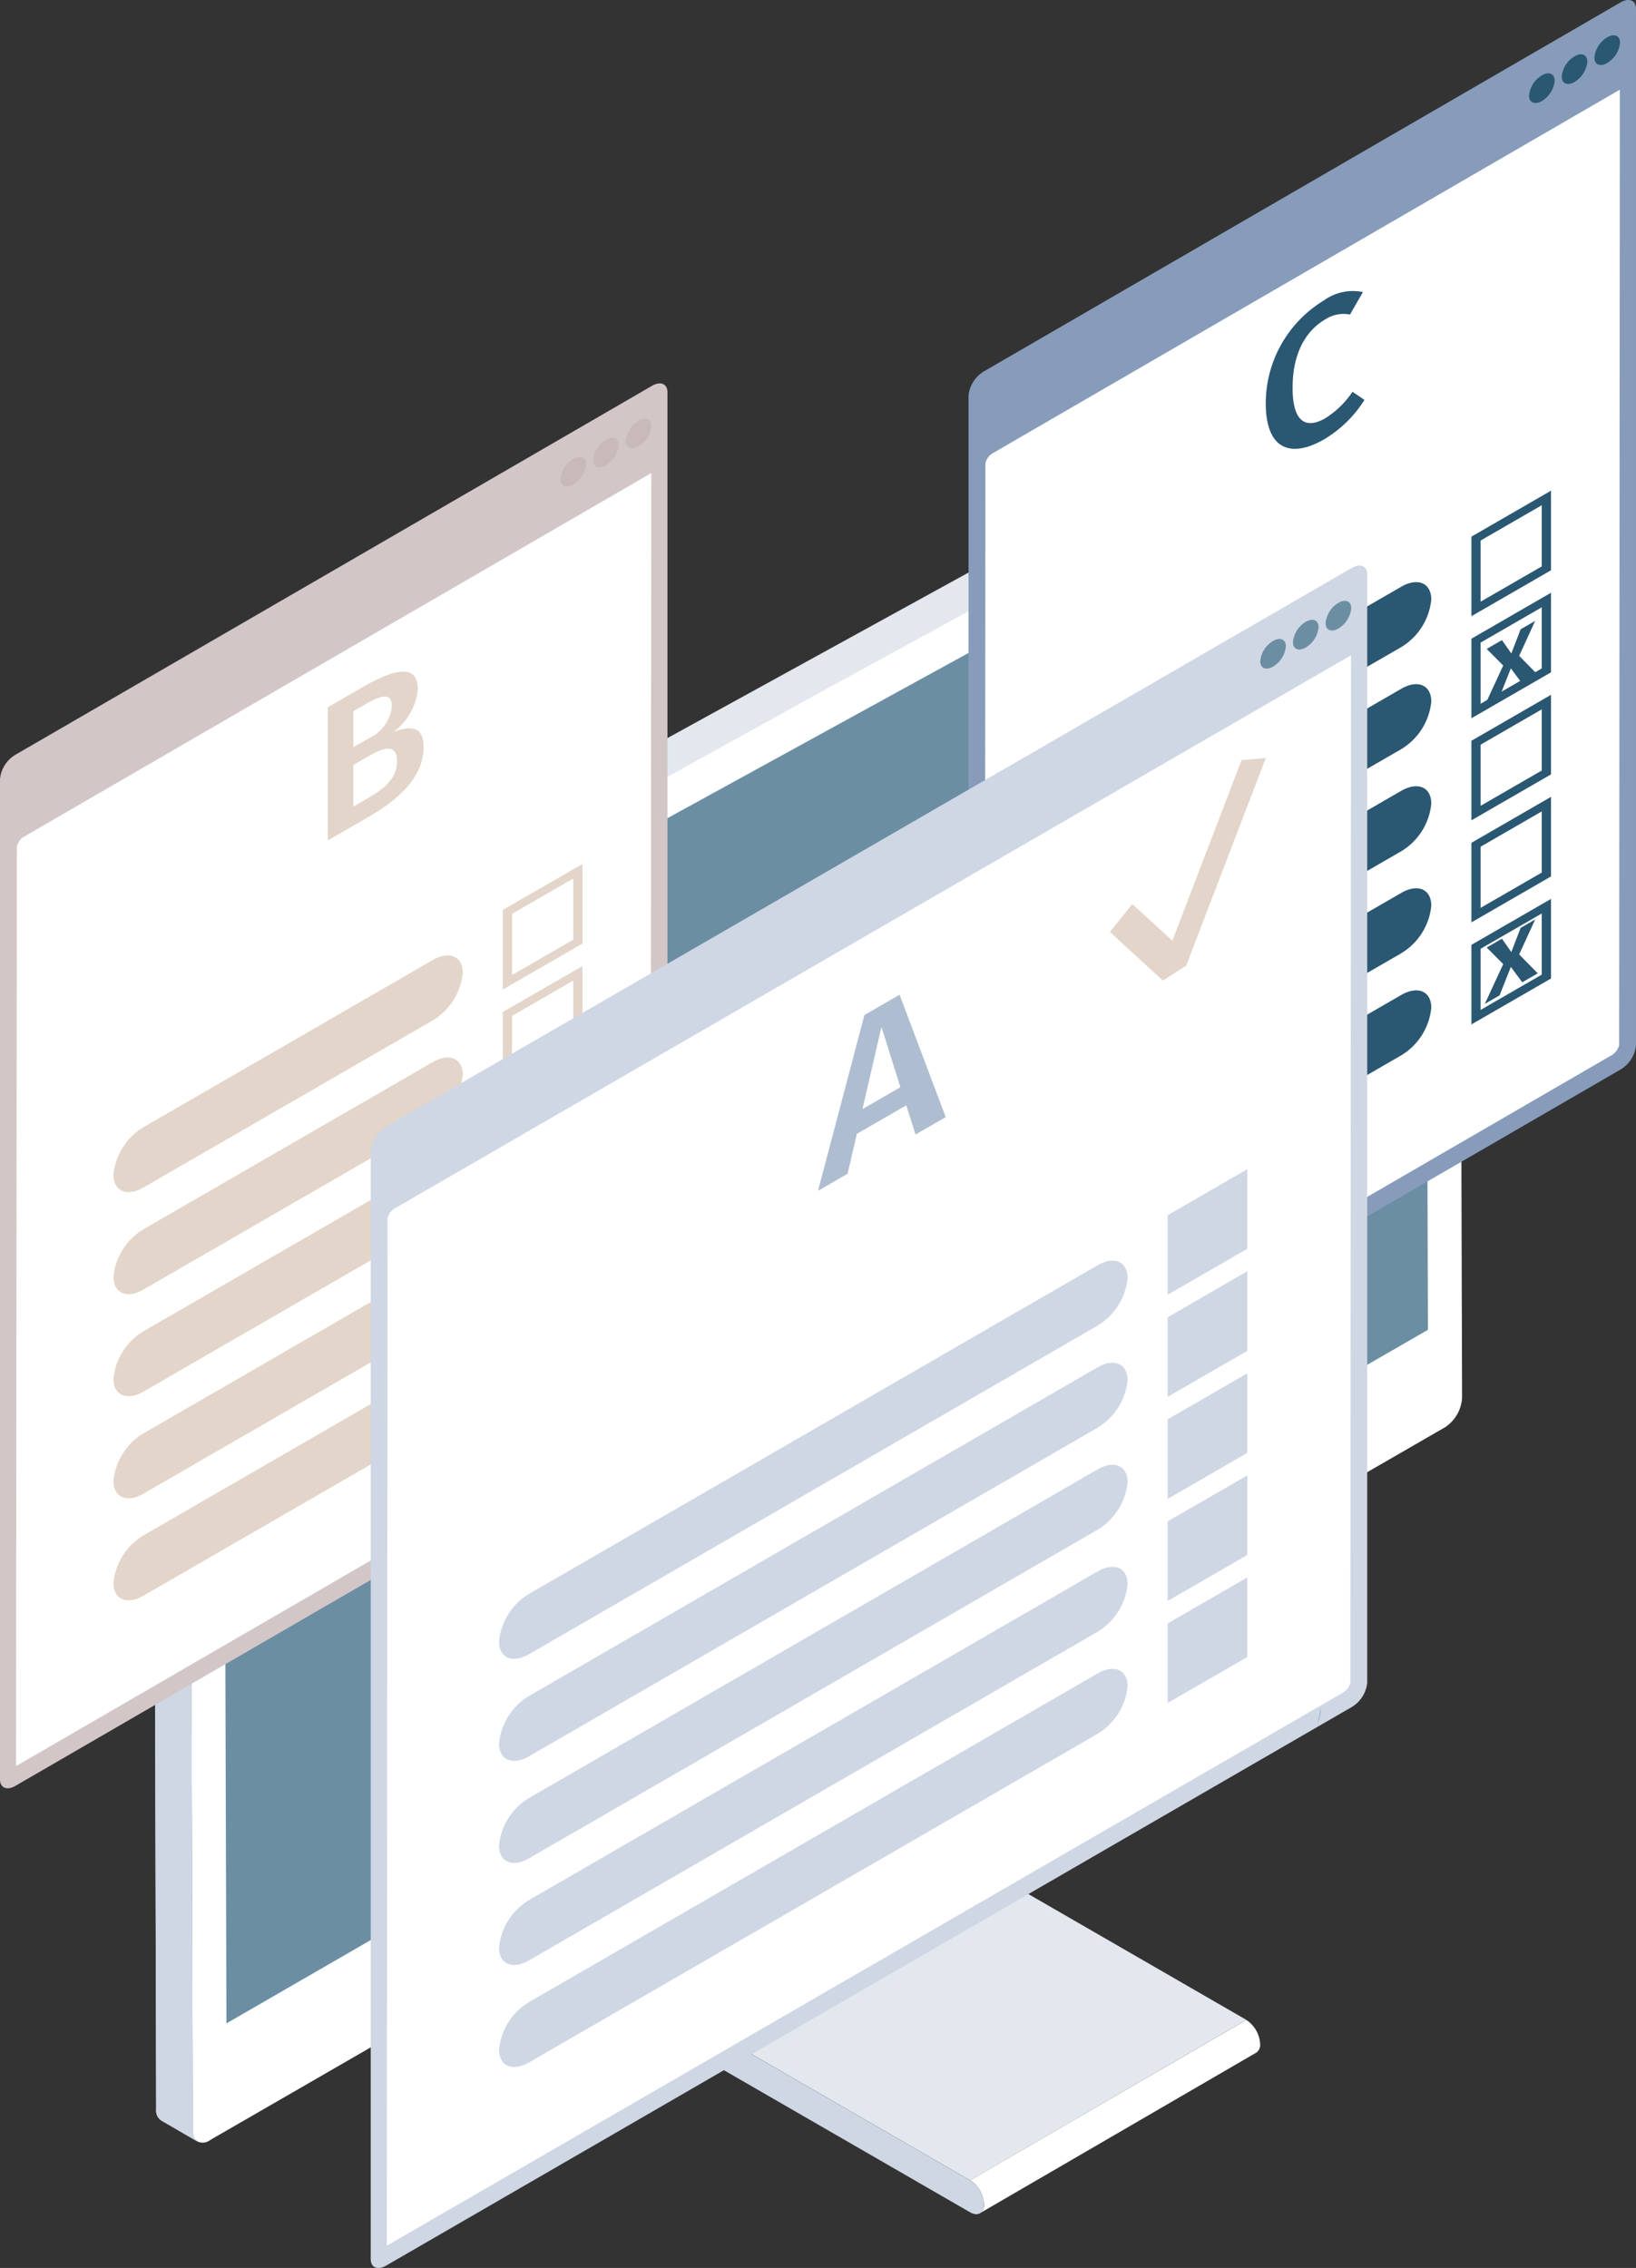 <svg xmlns="http://www.w3.org/2000/svg" width="118.21" height="163.882" viewBox="0 0 118.21 163.882">
  <rect x="0" y="0" width="118.21" height="163.882" fill="#333333" stroke="none"/>
  <g id="グループ_42999" data-name="グループ 42999" transform="translate(0 0)">
    <g id="グループ_43000" data-name="グループ 43000" transform="translate(0 0)">
      <path id="パス_123490" data-name="パス 123490" d="M57.264,171.134,77.215,159.54a.657.657,0,0,0,.217.24L57.481,171.374a.648.648,0,0,1-.217-.239" transform="translate(-9.557 -26.626)" fill="#cfd7e4"/>
      <path id="パス_123491" data-name="パス 123491" d="M57.188,170.778l19.951-11.594a.553.553,0,0,0,.062.3L57.251,171.074a.548.548,0,0,1-.062-.3" transform="translate(-9.543 -26.567)" fill="#cfd7e4"/>
      <path id="パス_123492" data-name="パス 123492" d="M57.524,171.422l19.951-11.594,22.176,12.8L79.7,184.225Z" transform="translate(-9.6 -26.674)" fill="#e3e8ef"/>
      <path id="パス_123493" data-name="パス 123493" d="M104.8,177.571,84.85,189.165a.7.7,0,0,0,.292-.644,2.21,2.21,0,0,0-1-1.732L104.093,175.2a2.215,2.215,0,0,1,1,1.732.7.7,0,0,1-.292.644" transform="translate(-14.042 -29.239)" fill="#fff"/>
      <path id="パス_123494" data-name="パス 123494" d="M61.227,135.762l19.951-11.594-4.038,29.173L57.189,164.935Z" transform="translate(-9.544 -20.723)" fill="#e3e8ef"/>
      <path id="パス_123495" data-name="パス 123495" d="M59.835,135.784a1.394,1.394,0,0,1,.144.1,2.162,2.162,0,0,1,.846,1.8l-4.038,29.172a.546.546,0,0,0,.062.3.648.648,0,0,0,.217.239l22.176,12.8a2.214,2.214,0,0,1,1,1.732c0,.643-.455.891-1.006.573l-22.176-12.8a4.86,4.86,0,0,1-1.733-1.905,4.262,4.262,0,0,1-.527-2.415l4.038-29.162c.076-.534.511-.706,1-.425" transform="translate(-9.141 -22.639)" fill="#cfd7e4"/>
      <path id="パス_123496" data-name="パス 123496" d="M107.24,30.207a.65.65,0,0,0-.267-.053.907.907,0,0,0-.571.161L17.162,79.382a2.942,2.942,0,0,0-.981,1.57,4.044,4.044,0,0,0-.25,1.231l.214,76.545a1.178,1.178,0,0,0,.053.374.613.613,0,0,0,.125.267.5.5,0,0,0,.178.161L13.863,158a.866.866,0,0,1-.357-.8l-.2-76.527a4.151,4.151,0,0,1,.25-1.248,3.01,3.01,0,0,1,.981-1.569l89.24-49.069a.864.864,0,0,1,.891-.072Z" transform="translate(-2.221 -4.776)" fill="#e3e8ef"/>
      <path id="パス_123497" data-name="パス 123497" d="M108.389,106.079a2.74,2.74,0,0,1-1.23,2.139l-89.115,51.44-.142.09a.886.886,0,0,1-.874.089.766.766,0,0,1-.178-.161.622.622,0,0,1-.125-.267,1.182,1.182,0,0,1-.053-.374L16.457,82.49a4.044,4.044,0,0,1,.25-1.231,2.94,2.94,0,0,1,.981-1.569l89.24-49.069a.906.906,0,0,1,.571-.16.7.7,0,0,1,.267.054.842.842,0,0,1,.41.8Z" transform="translate(-2.746 -5.084)" fill="#fff"/>
      <path id="パス_123498" data-name="パス 123498" d="M17.933,79.723c14.8-8.314,29.69-16.457,44.532-24.693,14.9-8.121,29.759-16.333,44.707-24.375-14.8,8.315-29.69,16.459-44.532,24.693-14.9,8.121-29.759,16.334-44.707,24.375" transform="translate(-2.993 -5.116)" fill="#fff"/>
      <path id="パス_123499" data-name="パス 123499" d="M19.4,85.012c.027.022.06-2.489.085-2.514l86.729-47.6.2,67.018c0-.017-86.814,50.118-86.814,50.118Z" transform="translate(-3.238 -5.824)" fill="#6b8ea3"/>
      <path id="パス_123500" data-name="パス 123500" d="M16.5,169.706l-2.638-1.534a.866.866,0,0,1-.357-.8l-.2-76.527a4.151,4.151,0,0,1,.25-1.248l2.621,1.445v.089a4.049,4.049,0,0,0-.25,1.231l.214,76.545a1.187,1.187,0,0,0,.053.375.624.624,0,0,0,.125.267.747.747,0,0,0,.178.161" transform="translate(-2.221 -14.953)" fill="#cfd7e4"/>
      <path id="パス_123501" data-name="パス 123501" d="M47.111,107.938l-46,26.661C.5,134.955,0,134.745,0,134.129V61.845a2.31,2.31,0,0,1,1.114-1.756l46-26.661c.615-.356,1.114-.145,1.114.47v72.284a2.31,2.31,0,0,1-1.114,1.757" transform="translate(0 -5.55)" fill="#d2c7c6"/>
      <path id="パス_123502" data-name="パス 123502" d="M1.45,68.015a1.185,1.185,0,0,1,.506-.7L47.29,41.033l-.051,66.446a1.2,1.2,0,0,1-.5.7L1.392,134.466Z" transform="translate(-0.232 -6.849)" fill="#fff"/>
      <path id="パス_123503" data-name="パス 123503" d="M56.129,36.852a1.924,1.924,0,0,1-.926,1.462c-.512.3-.927.12-.927-.392A1.92,1.92,0,0,1,55.2,36.46c.512-.3.926-.12.926.392" transform="translate(-9.058 -6.061)" fill="#c8bab9"/>
      <path id="パス_123504" data-name="パス 123504" d="M53.295,38.5a1.923,1.923,0,0,1-.927,1.462c-.512.3-.926.12-.926-.392a1.923,1.923,0,0,1,.926-1.462c.512-.3.927-.12.927.392" transform="translate(-8.585 -6.337)" fill="#c8bab9"/>
      <path id="パス_123505" data-name="パス 123505" d="M50.46,40.157a1.923,1.923,0,0,1-.926,1.462c-.512.3-.927.12-.927-.392a1.921,1.921,0,0,1,.927-1.462c.512-.3.926-.12.926.392" transform="translate(-8.112 -6.613)" fill="#c8bab9"/>
      <path id="パス_123506" data-name="パス 123506" d="M48.694,75.992v4.419l-4.419,2.551V78.543Zm.666-1.05-5.75,3.32v5.749l5.75-3.319Z" transform="translate(-7.278 -12.508)" fill="#e3d5c9"/>
      <path id="パス_123507" data-name="パス 123507" d="M32.9,87.572,12.02,99.634c-1.2.7-2.18.283-2.18-.921a4.52,4.52,0,0,1,2.18-3.439L32.9,83.21c1.2-.695,2.18-.282,2.18.922a4.523,4.523,0,0,1-2.18,3.439" transform="translate(-1.642 -13.831)" fill="#e3d5c9"/>
      <path id="パス_123508" data-name="パス 123508" d="M39.392,71.13,18.514,83.192c-1.2.7-2.18.283-2.18-.921a4.52,4.52,0,0,1,2.18-3.439L39.392,66.768c1.2-.695,2.18-.282,2.18.922a4.524,4.524,0,0,1-2.18,3.439" transform="translate(-2.726 -11.087)" fill="#fff"/>
      <path id="パス_123509" data-name="パス 123509" d="M48.694,84.844v4.419l-4.419,2.551V87.395Zm.666-1.05-5.75,3.32v5.749l5.75-3.319Z" transform="translate(-7.278 -13.985)" fill="#e3d5c9"/>
      <path id="パス_123510" data-name="パス 123510" d="M32.9,96.424,12.02,108.486c-1.2.7-2.18.283-2.18-.921a4.52,4.52,0,0,1,2.18-3.439L32.9,92.063c1.2-.7,2.18-.283,2.18.921a4.523,4.523,0,0,1-2.18,3.439" transform="translate(-1.642 -15.308)" fill="#e3d5c9"/>
      <path id="パス_123511" data-name="パス 123511" d="M48.694,93.7v4.419l-4.419,2.55V96.246Zm.666-1.051-5.75,3.32v5.749L49.36,98.4Z" transform="translate(-7.278 -15.462)" fill="#cfd7e4"/>
      <path id="パス_123512" data-name="パス 123512" d="M32.9,105.275,12.02,117.337c-1.2.7-2.18.283-2.18-.921a4.52,4.52,0,0,1,2.18-3.439L32.9,100.913c1.2-.695,2.18-.282,2.18.922a4.524,4.524,0,0,1-2.18,3.439" transform="translate(-1.642 -16.786)" fill="#e3d5c9"/>
      <path id="パス_123513" data-name="パス 123513" d="M48.694,102.547v4.419l-4.419,2.551V105.1Zm.666-1.05-5.75,3.32v5.749l5.75-3.319Z" transform="translate(-7.278 -16.939)" fill="#cfd7e4"/>
      <path id="パス_123514" data-name="パス 123514" d="M32.9,114.127,12.02,126.189c-1.2.7-2.18.283-2.18-.921a4.52,4.52,0,0,1,2.18-3.439L32.9,109.766c1.2-.7,2.18-.283,2.18.921a4.523,4.523,0,0,1-2.18,3.439" transform="translate(-1.642 -18.263)" fill="#e3d5c9"/>
      <path id="パス_123515" data-name="パス 123515" d="M48.694,111.4v4.419l-4.419,2.551V113.95Zm.666-1.05-5.75,3.32v5.749l5.75-3.319Z" transform="translate(-7.278 -18.417)" fill="#cfd7e4"/>
      <path id="パス_123516" data-name="パス 123516" d="M32.9,122.979,12.02,135.041c-1.2.7-2.18.283-2.18-.921a4.52,4.52,0,0,1,2.18-3.439L32.9,118.617c1.2-.695,2.18-.282,2.18.922a4.524,4.524,0,0,1-2.18,3.439" transform="translate(-1.642 -19.74)" fill="#e3d5c9"/>
      <path id="パス_123517" data-name="パス 123517" d="M35.356,63.686c0,2.116-1.685,3.743-4.023,5.093l-2.9,1.672V60.83l2.519-1.455c2.479-1.431,3.982-1.6,3.982.151a4.331,4.331,0,0,1-1.782,3.1c1.1-.427,2.2-.546,2.2,1.056M30.275,61.12v2.6l1.127-.651a2.847,2.847,0,0,0,1.657-2.308c0-.974-.668-.866-1.921-.143Zm3.16,3.606c0-1.156-.821-1.072-1.893-.453L30.275,65v3.008l1.071-.619c1.211-.7,2.089-1.456,2.089-2.667" transform="translate(-4.746 -9.723)" fill="#e3d5c9"/>
      <path id="パス_123518" data-name="パス 123518" d="M131.116,77.283l-46,26.661c-.615.356-1.114.145-1.114-.471V28.591a2.313,2.313,0,0,1,1.114-1.756l46-26.661c.615-.356,1.114-.144,1.114.471V75.527a2.307,2.307,0,0,1-1.114,1.756" transform="translate(-14.02 -0.001)" fill="#879cbb"/>
      <path id="パス_123519" data-name="パス 123519" d="M85.455,34.761a1.181,1.181,0,0,1,.506-.7L131.295,7.779l-.051,69.045a1.2,1.2,0,0,1-.5.7L85.4,103.811Z" transform="translate(-14.252 -1.299)" fill="#fff"/>
      <path id="パス_123520" data-name="パス 123520" d="M140.135,3.6a1.921,1.921,0,0,1-.927,1.462c-.512.3-.926.12-.926-.392a1.923,1.923,0,0,1,.926-1.462c.512-.3.927-.12.927.392" transform="translate(-23.078 -0.512)" fill="#2a5772"/>
      <path id="パス_123521" data-name="パス 123521" d="M137.3,5.248a1.923,1.923,0,0,1-.927,1.462c-.512.3-.926.12-.926-.392a1.921,1.921,0,0,1,.926-1.462c.512-.3.927-.12.927.392" transform="translate(-22.604 -0.787)" fill="#2a5772"/>
      <path id="パス_123522" data-name="パス 123522" d="M134.465,6.9a1.924,1.924,0,0,1-.926,1.462c-.512.3-.927.12-.927-.392a1.921,1.921,0,0,1,.927-1.462c.512-.3.926-.12.926.392" transform="translate(-22.131 -1.063)" fill="#2a5772"/>
      <path id="パス_123523" data-name="パス 123523" d="M132.7,43.612v4.419l-4.419,2.551V46.163Zm.666-1.05-5.75,3.32v5.749l5.75-3.319Z" transform="translate(-21.298 -7.104)" fill="#2a5772"/>
      <path id="パス_123524" data-name="パス 123524" d="M116.9,55.192,96.025,67.254c-1.2.7-2.18.283-2.18-.921a4.523,4.523,0,0,1,2.18-3.439L116.9,50.83c1.2-.695,2.18-.282,2.18.922a4.523,4.523,0,0,1-2.18,3.439" transform="translate(-15.662 -8.427)" fill="#2a5772"/>
      <path id="パス_123525" data-name="パス 123525" d="M123.4,38.75,102.519,50.812c-1.2.7-2.18.283-2.18-.921a4.523,4.523,0,0,1,2.18-3.439L123.4,34.388c1.2-.695,2.18-.282,2.18.922a4.524,4.524,0,0,1-2.18,3.439" transform="translate(-16.745 -5.683)" fill="#fff"/>
      <path id="パス_123526" data-name="パス 123526" d="M132.7,52.464v4.419l-4.419,2.551V55.015Zm.666-1.05-5.75,3.32v5.749l5.75-3.319Z" transform="translate(-21.298 -8.581)" fill="#2a5772"/>
      <path id="パス_123527" data-name="パス 123527" d="M116.9,64.044,96.025,76.106c-1.2.7-2.18.283-2.18-.921a4.523,4.523,0,0,1,2.18-3.439L116.9,59.683c1.2-.7,2.18-.283,2.18.921a4.522,4.522,0,0,1-2.18,3.439" transform="translate(-15.662 -9.905)" fill="#2a5772"/>
      <path id="パス_123528" data-name="パス 123528" d="M132.7,61.316v4.419l-4.419,2.551V63.867Zm.666-1.05-5.75,3.32v5.749l5.75-3.319Z" transform="translate(-21.298 -10.058)" fill="#2a5772"/>
      <path id="パス_123529" data-name="パス 123529" d="M116.9,72.9,96.025,84.958c-1.2.7-2.18.283-2.18-.921a4.523,4.523,0,0,1,2.18-3.439L116.9,68.534c1.2-.695,2.18-.282,2.18.922A4.523,4.523,0,0,1,116.9,72.9" transform="translate(-15.662 -11.382)" fill="#2a5772"/>
      <path id="パス_123530" data-name="パス 123530" d="M132.7,70.168v4.419l-4.419,2.551V72.719Zm.666-1.05-5.75,3.32v5.749l5.75-3.319Z" transform="translate(-21.298 -11.536)" fill="#2a5772"/>
      <path id="パス_123531" data-name="パス 123531" d="M116.9,81.748,96.025,93.81c-1.2.7-2.18.283-2.18-.921a4.523,4.523,0,0,1,2.18-3.439L116.9,77.387c1.2-.7,2.18-.283,2.18.921a4.523,4.523,0,0,1-2.18,3.439" transform="translate(-15.662 -12.859)" fill="#2a5772"/>
      <path id="パス_123532" data-name="パス 123532" d="M132.7,79.02v4.419l-4.419,2.551V81.571Zm.666-1.051-5.75,3.32v5.749l5.75-3.318Z" transform="translate(-21.298 -13.013)" fill="#2a5772"/>
      <path id="パス_123533" data-name="パス 123533" d="M116.9,90.6,96.025,102.662c-1.2.7-2.18.283-2.18-.921a4.52,4.52,0,0,1,2.18-3.439L116.9,86.238c1.2-.695,2.18-.282,2.18.922A4.522,4.522,0,0,1,116.9,90.6" transform="translate(-15.662 -14.336)" fill="#2a5772"/>
      <path id="パス_123534" data-name="パス 123534" d="M116.8,25.316l-.933,1.625a2.4,2.4,0,0,0-1.782.347c-1.336.771-2.367,2.342-2.367,4.945,0,2.535,1,2.985,2.367,2.2a6.693,6.693,0,0,0,1.963-1.912l.863.587a8.7,8.7,0,0,1-2.9,2.841c-2.492,1.439-4.232.675-4.232-2.6a8.7,8.7,0,0,1,4.2-7.426,3.55,3.55,0,0,1,2.813-.607" transform="translate(-18.321 -4.211)" fill="#2a5772"/>
      <path id="パス_123535" data-name="パス 123535" d="M132.6,83.644l-1.118.646-.823-1.111-.816,2.058-1.066.615,1.33-2.875-1.194-1.2,1.1-.637.68.967.672-1.748,1.05-.607-1.156,2.525Z" transform="translate(-21.491 -13.31)" fill="#2a5772"/>
      <path id="パス_123536" data-name="パス 123536" d="M132.6,57.746l-1.118.646-.823-1.111-.816,2.058-1.066.615,1.33-2.875-1.194-1.2,1.1-.637.68.967.672-1.748,1.05-.607-1.156,2.525Z" transform="translate(-21.491 -8.988)" fill="#2a5772"/>
      <path id="パス_123537" data-name="パス 123537" d="M103.041,131.535,33.267,171.9c-.615.355-1.114.144-1.114-.471V91.346a2.313,2.313,0,0,1,1.114-1.757l69.774-40.362c.615-.356,1.114-.145,1.114.471v80.079a2.31,2.31,0,0,1-1.114,1.757" transform="translate(-5.366 -8.187)" fill="#cfd7e4"/>
      <path id="パス_123538" data-name="パス 123538" d="M33.6,97.515a1.185,1.185,0,0,1,.506-.7l69.111-39.979-.05,74.242a1.208,1.208,0,0,1-.5.7l-69.12,39.984Z" transform="translate(-5.598 -9.485)" fill="#fff"/>
      <path id="パス_123539" data-name="パス 123539" d="M116.822,52.652a1.924,1.924,0,0,1-.926,1.462c-.512.3-.927.12-.927-.392a1.92,1.92,0,0,1,.927-1.462c.512-.3.926-.12.926.392" transform="translate(-19.187 -8.698)" fill="#6b8ea3"/>
      <path id="パス_123540" data-name="パス 123540" d="M113.988,54.3a1.921,1.921,0,0,1-.927,1.462c-.512.3-.926.12-.926-.392a1.923,1.923,0,0,1,.926-1.462c.512-.3.927-.12.927.392" transform="translate(-18.714 -8.974)" fill="#6b8ea3"/>
      <path id="パス_123541" data-name="パス 123541" d="M111.153,55.957a1.924,1.924,0,0,1-.926,1.462c-.512.3-.927.12-.927-.392a1.92,1.92,0,0,1,.927-1.462c.512-.3.926-.12.926.392" transform="translate(-18.241 -9.25)" fill="#6b8ea3"/>
      <path id="パス_123542" data-name="パス 123542" d="M107.024,101.415l-5.75,3.32v5.749l5.75-3.319Z" transform="translate(-16.902 -16.926)" fill="#cfd7e4"/>
      <path id="パス_123543" data-name="パス 123543" d="M86.518,114.045,45.46,137.777c-1.2.695-2.18.282-2.18-.921a4.522,4.522,0,0,1,2.18-3.44l41.058-23.731c1.2-.7,2.18-.283,2.18.921a4.523,4.523,0,0,1-2.18,3.439" transform="translate(-7.223 -18.249)" fill="#cfd7e4"/>
      <path id="パス_123544" data-name="パス 123544" d="M93.012,94.485,51.954,118.217c-1.2.695-2.18.282-2.18-.921a4.522,4.522,0,0,1,2.18-3.44L93.012,90.123c1.2-.695,2.18-.282,2.18.922a4.523,4.523,0,0,1-2.18,3.439" transform="translate(-8.307 -14.985)" fill="#fff"/>
      <path id="パス_123545" data-name="パス 123545" d="M107.024,110.267l-5.75,3.32v5.749l5.75-3.319Z" transform="translate(-16.902 -18.403)" fill="#cfd7e4"/>
      <path id="パス_123546" data-name="パス 123546" d="M86.518,122.9,45.46,146.629c-1.2.695-2.18.282-2.18-.921a4.522,4.522,0,0,1,2.18-3.44l41.058-23.732c1.2-.695,2.18-.282,2.18.922a4.524,4.524,0,0,1-2.18,3.439" transform="translate(-7.223 -19.726)" fill="#cfd7e4"/>
      <path id="パス_123547" data-name="パス 123547" d="M107.024,119.119l-5.75,3.32v5.749l5.75-3.319Z" transform="translate(-16.902 -19.88)" fill="#cfd7e4"/>
      <path id="パス_123548" data-name="パス 123548" d="M86.518,131.749,45.46,155.481c-1.2.695-2.18.282-2.18-.921a4.522,4.522,0,0,1,2.18-3.44l41.058-23.731c1.2-.7,2.18-.283,2.18.921a4.523,4.523,0,0,1-2.18,3.439" transform="translate(-7.223 -21.204)" fill="#cfd7e4"/>
      <path id="パス_123549" data-name="パス 123549" d="M107.024,127.971l-5.75,3.32v5.749l5.75-3.319Z" transform="translate(-16.902 -21.357)" fill="#cfd7e4"/>
      <path id="パス_123550" data-name="パス 123550" d="M86.518,140.6,45.46,164.333c-1.2.695-2.18.282-2.18-.921a4.522,4.522,0,0,1,2.18-3.44l41.058-23.732c1.2-.695,2.18-.282,2.18.922a4.524,4.524,0,0,1-2.18,3.439" transform="translate(-7.223 -22.681)" fill="#cfd7e4"/>
      <path id="パス_123551" data-name="パス 123551" d="M107.024,136.822l-5.75,3.32v5.749l5.75-3.319Z" transform="translate(-16.902 -22.835)" fill="#cfd7e4"/>
      <path id="パス_123552" data-name="パス 123552" d="M86.518,149.452,45.46,173.184c-1.2.695-2.18.282-2.18-.921a4.522,4.522,0,0,1,2.18-3.44L86.518,145.09c1.2-.695,2.18-.282,2.18.922a4.523,4.523,0,0,1-2.18,3.439" transform="translate(-7.223 -24.158)" fill="#cfd7e4"/>
      <path id="パス_123553" data-name="パス 123553" d="M77.323,94.272l-3.569,2.06-.67,2.88-2.135,1.233,3.351-12.7,2.54-1.466,3.335,8.842-2.182,1.26ZM76.9,92.957l-1.371-4.351L74.16,94.541Z" transform="translate(-11.841 -14.399)" fill="#afbdd1"/>
      <path id="パス_123554" data-name="パス 123554" d="M100.094,81.833l-3.831-3.512L97.882,76.3l2.893,2.65,5-13.049,1.749-.149-5.748,14.994Z" transform="translate(-16.065 -10.974)" fill="#e3d5c9"/>
      <path id="パス_123567" data-name="パス 123567" d="M114.507,148.1a2.665,2.665,0,0,1-.232,1.151c.149-.725.232-1.151.232-1.151" transform="translate(-19.071 -24.716)" fill="#99abc5"/>
    </g>
  </g>
</svg>
